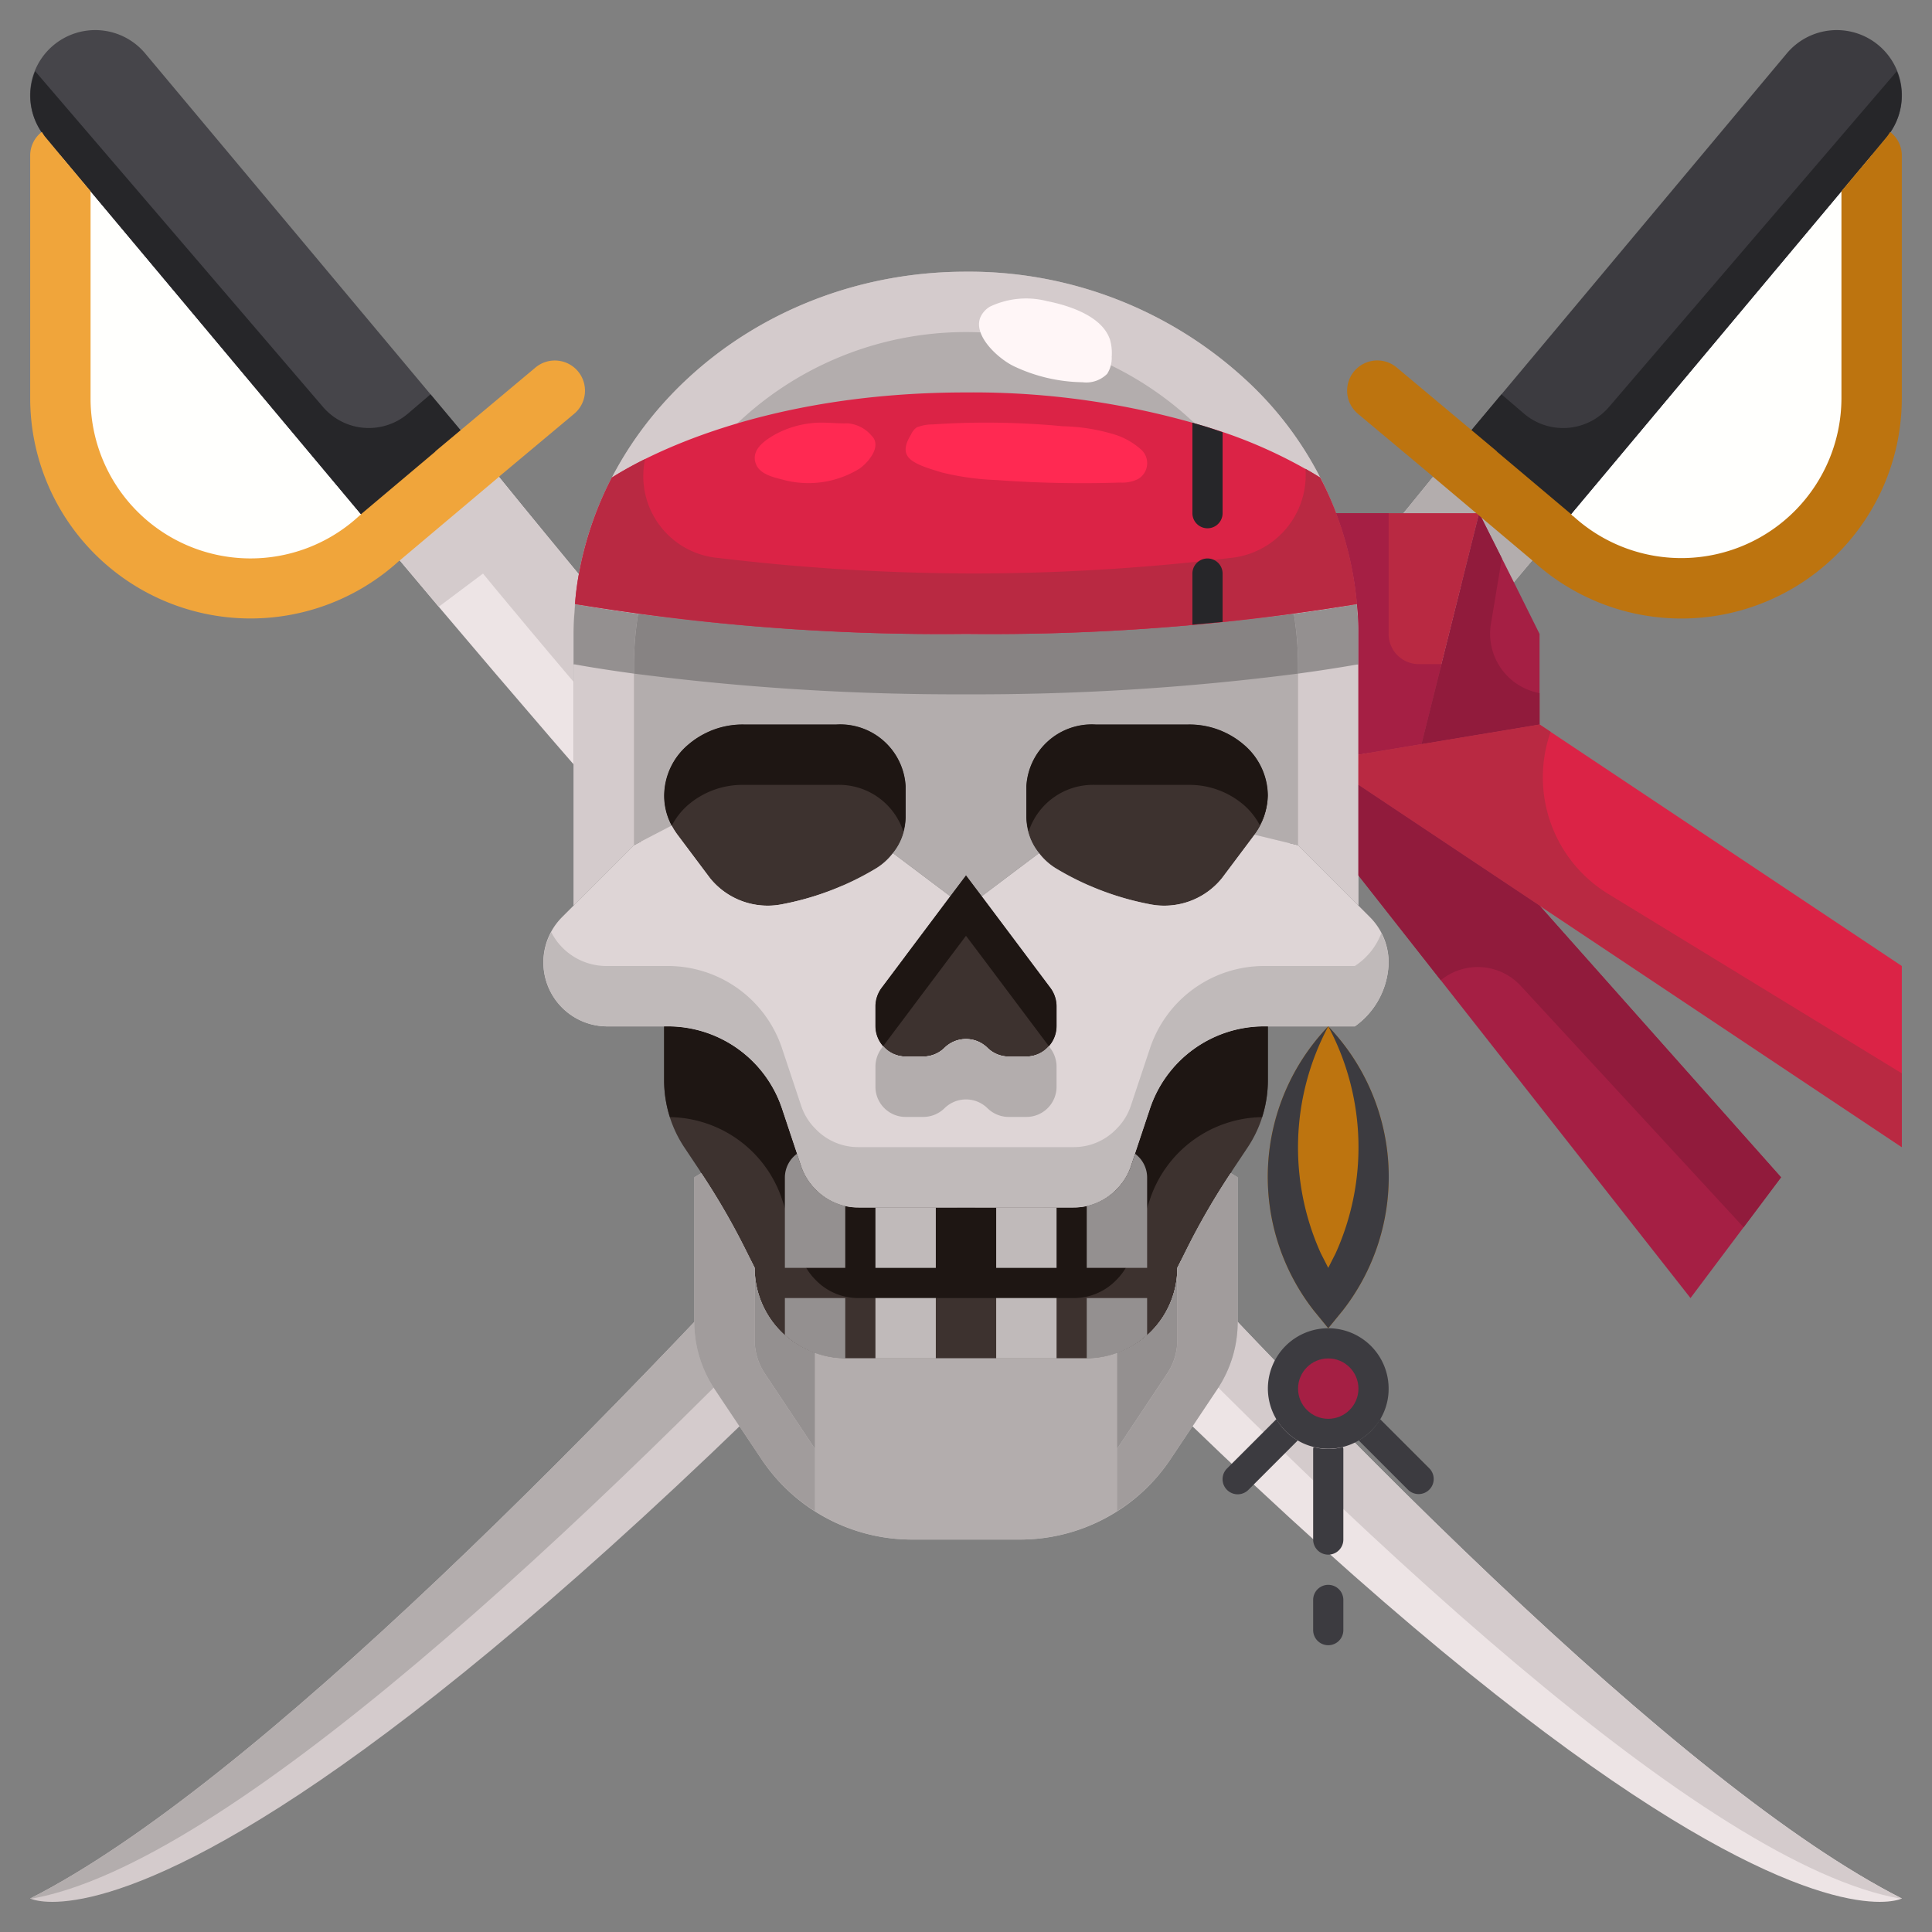<svg height="512" viewBox="0 0 64 64" width="512" xmlns="http://www.w3.org/2000/svg"><rect x="0" y="0" width="64" height="64" fill="#808080" stroke="none"/><g id="_23-roger_skull" data-name="23-roger skull"><path d="m62 5.14v8.05a6.3 6.3 0 0 1 -10.59 4.62l-.01-.01z" fill="#fffffd"/><path d="m48.1 15.02 11.09-13.25a2.158 2.158 0 0 1 3.31 2.77l-.5.6-10.6 12.66z" fill="#3c3b40"/><path d="m48.1 15.02 3.3 2.78c-41.58 49.68-50.4 45.09-50.4 45.09 14.66-7.43 47.1-47.87 47.1-47.87z" fill="#d4cbcc"/><path d="m48 19 1.466 1.1q.956-1.131 1.934-2.3l-3.3-2.78s-32.44 40.44-47.1 47.87l.023.01c12.891-2.242 46.977-43.9 46.977-43.9z" fill="#b3adad"/><path d="m53.3 13.481a2 2 0 0 1 -2.82.217l-.743-.636-1.637 1.958 3.3 2.78 10.6-12.66.5-.6a2.146 2.146 0 0 0 .335-2.181z" fill="#262629"/><path d="m2 5.14 10.6 12.66-.01.01a6.3 6.3 0 0 1 -10.59-4.62z" fill="#fffffd"/><path d="m15.9 15.02-3.3 2.78-10.6-12.66-.5-.6a2.158 2.158 0 0 1 3.31-2.77z" fill="#46454a"/><path d="m63 62.89s-8.82 4.59-50.4-45.09l3.3-2.78s32.44 40.44 47.1 47.87z" fill="#ede4e5"/><path d="m15.9 15.02-3.3 2.78q.979 1.17 1.934 2.3l1.466-1.1s34.086 41.658 46.977 43.9l.023-.01c-14.66-7.43-47.1-47.87-47.1-47.87z" fill="#d4cbcc"/><path d="m10.7 13.481-9.535-11.122a2.146 2.146 0 0 0 .335 2.181l.5.6 10.6 12.66 3.3-2.78-1.639-1.958-.743.636a2 2 0 0 1 -2.818-.217z" fill="#262629"/><path d="m30 26.04v1.05a1.864 1.864 0 0 1 -.42 1.17 2.046 2.046 0 0 1 -.6.53 9.437 9.437 0 0 1 -3.05 1.16 2.453 2.453 0 0 1 -2.41-.86l-1.08-1.44a2.49 2.49 0 0 1 -.19-.3 2.089 2.089 0 0 1 -.25-1 2.232 2.232 0 0 1 .77-1.66 2.766 2.766 0 0 1 1.86-.69h3.08a2.17 2.17 0 0 1 2.29 2.04z" fill="#3d322f"/><path d="m42 26.35a2.168 2.168 0 0 1 -.44 1.3l-1.08 1.44a2.453 2.453 0 0 1 -2.41.86 9.437 9.437 0 0 1 -3.05-1.16 2.046 2.046 0 0 1 -.6-.53 1.864 1.864 0 0 1 -.42-1.17v-1.05a2.17 2.17 0 0 1 2.29-2.04h3.08a2.766 2.766 0 0 1 1.86.69 2.232 2.232 0 0 1 .77 1.66z" fill="#3d322f"/><path d="m32.52 29.69 2.28 3.04a1.029 1.029 0 0 1 .2.6v.67a1 1 0 0 1 -1 1h-.59a1.009 1.009 0 0 1 -.7-.29 1.014 1.014 0 0 0 -1.42 0 1.009 1.009 0 0 1 -.7.29h-.59a1 1 0 0 1 -1-1v-.67a1.029 1.029 0 0 1 .2-.6l2.28-3.04.52-.69z" fill="#3d322f"/><path d="m39 42a3 3 0 0 1 -3 3h-8a3 3 0 0 1 -3-3l-.33-.66a23.531 23.531 0 0 0 -1.44-2.48c-.02-.03-.04-.07-.06-.1l-.5-.75a3.993 3.993 0 0 1 -.67-2.22v-1.79h.12a3.987 3.987 0 0 1 3.79 2.74l.63 1.89a1.928 1.928 0 0 0 .46.75 1.955 1.955 0 0 0 1.44.62h7.12a1.955 1.955 0 0 0 1.44-.62 1.928 1.928 0 0 0 .46-.75l.63-1.89a3.987 3.987 0 0 1 3.79-2.74h.12v1.79a3.993 3.993 0 0 1 -.67 2.22l-.5.75c-.02.03-.04.07-.06.1a23.531 23.531 0 0 0 -1.44 2.48z" fill="#3d322f"/><path d="m36 45a3 3 0 0 0 3-3l.33-.66a23.531 23.531 0 0 1 1.44-2.48l.23.14v4.79a3.993 3.993 0 0 1 -.67 2.22l-1.55 2.32a5.984 5.984 0 0 1 -4.99 2.67h-3.58a5.984 5.984 0 0 1 -4.99-2.67l-1.55-2.32a3.993 3.993 0 0 1 -.67-2.22v-4.79l.23-.14a23.531 23.531 0 0 1 1.44 2.48l.33.66a3 3 0 0 0 3 3z" fill="#c0baba"/><path d="m37 39.38a1.955 1.955 0 0 1 -1.44.62h-7.12a1.955 1.955 0 0 1 -1.44-.62 1.928 1.928 0 0 1 -.46-.75l-.63-1.89a3.987 3.987 0 0 0 -3.79-2.74h-2a2.121 2.121 0 0 1 -1.5-3.62l.38-.38 2-2 1.25-.65a2.49 2.49 0 0 0 .19.3l1.08 1.44a2.453 2.453 0 0 0 2.41.86 9.437 9.437 0 0 0 3.05-1.16 2.046 2.046 0 0 0 .6-.53l1.9 1.43-2.28 3.04a1.029 1.029 0 0 0 -.2.6v.67a1 1 0 0 0 1 1h.59a1.009 1.009 0 0 0 .7-.29 1.014 1.014 0 0 1 1.42 0 1.009 1.009 0 0 0 .7.29h.59a1 1 0 0 0 1-1v-.67a1.029 1.029 0 0 0 -.2-.6l-2.28-3.04 1.9-1.43a2.046 2.046 0 0 0 .6.53 9.437 9.437 0 0 0 3.05 1.16 2.453 2.453 0 0 0 2.41-.86l1.08-1.44 1.44.35 2 2 .38.38a2.119 2.119 0 0 1 .62 1.5 2.659 2.659 0 0 1 -1.12 2.12h-3a3.987 3.987 0 0 0 -3.79 2.74l-.63 1.89a1.928 1.928 0 0 1 -.46.75z" fill="#ded5d6"/><path d="m34 27.09a1.864 1.864 0 0 0 .42 1.17l-1.9 1.43-.52-.69-.52.69-1.9-1.43a1.864 1.864 0 0 0 .42-1.17v-1.05a2.17 2.17 0 0 0 -2.29-2.04h-3.08a2.766 2.766 0 0 0 -1.86.69 2.232 2.232 0 0 0 -.77 1.66 2.089 2.089 0 0 0 .25 1l-1.25.65-2 2v-9c0-6.63 5.82-12 13-12a13.515 13.515 0 0 1 9.19 3.51 11.529 11.529 0 0 1 3.81 8.49v9l-2-2-1.44-.35a2.168 2.168 0 0 0 .44-1.3 2.232 2.232 0 0 0 -.77-1.66 2.766 2.766 0 0 0 -1.86-.69h-3.08a2.17 2.17 0 0 0 -2.29 2.04z" fill="#b3adad"/><path d="m27.71 24h-3.08a2.766 2.766 0 0 0 -1.86.69 2.232 2.232 0 0 0 -.77 1.66 2.089 2.089 0 0 0 .25 1v.008a2.354 2.354 0 0 1 .515-.668 2.766 2.766 0 0 1 1.865-.69h3.08a2.246 2.246 0 0 1 2.212 1.536 1.805 1.805 0 0 0 .078-.446v-1.05a2.17 2.17 0 0 0 -2.29-2.04z" fill="#1e1613"/><path d="m36.29 26h3.08a2.766 2.766 0 0 1 1.86.69 2.356 2.356 0 0 1 .5.64 2.125 2.125 0 0 0 .27-.98 2.232 2.232 0 0 0 -.77-1.66 2.766 2.766 0 0 0 -1.86-.69h-3.08a2.17 2.17 0 0 0 -2.29 2.04v1.05a1.805 1.805 0 0 0 .078.446 2.246 2.246 0 0 1 2.212-1.536z" fill="#1e1613"/><path d="m35 33.33a1.029 1.029 0 0 0 -.2-.6l-2.28-3.04-.52-.69-.52.69-2.28 3.04a1.029 1.029 0 0 0 -.2.6v.67a.987.987 0 0 0 .258.653l2.222-2.963.52-.69.52.69 2.222 2.963a.987.987 0 0 0 .258-.653z" fill="#1e1613"/><path d="m42 34h-.12a3.987 3.987 0 0 0 -3.79 2.74l-.63 1.89a1.928 1.928 0 0 1 -.46.75 1.955 1.955 0 0 1 -1.44.62h-7.12a1.955 1.955 0 0 1 -1.44-.62 1.928 1.928 0 0 1 -.46-.75l-.63-1.89a3.987 3.987 0 0 0 -3.79-2.74h-.12v1.79a4.026 4.026 0 0 0 .192 1.216 3.982 3.982 0 0 1 3.718 2.734l.63 1.89a1.928 1.928 0 0 0 .46.75 1.955 1.955 0 0 0 1.44.62h7.12a1.955 1.955 0 0 0 1.44-.62 1.928 1.928 0 0 0 .46-.75l.63-1.89a3.982 3.982 0 0 1 3.718-2.734 4.026 4.026 0 0 0 .192-1.216z" fill="#1e1613"/><g fill="#c0baba"><path d="m44.88 32h-3a3.987 3.987 0 0 0 -3.79 2.74l-.63 1.89a1.928 1.928 0 0 1 -.46.75 1.955 1.955 0 0 1 -1.44.62h-7.12a1.955 1.955 0 0 1 -1.44-.62 1.928 1.928 0 0 1 -.46-.75l-.63-1.89a3.987 3.987 0 0 0 -3.79-2.74h-2a2.053 2.053 0 0 1 -1.859-1.121 2.111 2.111 0 0 0 1.859 3.121h2a3.987 3.987 0 0 1 3.79 2.74l.63 1.89a1.928 1.928 0 0 0 .46.75 1.955 1.955 0 0 0 1.44.62h7.12a1.955 1.955 0 0 0 1.44-.62 1.928 1.928 0 0 0 .46-.75l.63-1.89a3.987 3.987 0 0 1 3.79-2.74h3a2.659 2.659 0 0 0 1.12-2.12 2.115 2.115 0 0 0 -.243-.966 2.232 2.232 0 0 1 -.877 1.086z"/><path d="m33 40h2v2h-2z"/><path d="m29 40h2v2h-2z"/><path d="m33 43h2v2h-2z"/><path d="m29 43h2v2h-2z"/></g><path d="m38 42v-3a.98.98 0 0 0 -.4-.781l-.137.411a2.04 2.04 0 0 1 -1.463 1.319v2.051z" fill="#949090"/><path d="m36 43v2a2.981 2.981 0 0 0 2-.776v-1.224z" fill="#949090"/><path d="m26 43v1.224a2.981 2.981 0 0 0 2 .776v-2z" fill="#949090"/><path d="m26 39v3h2v-2.051a2.04 2.04 0 0 1 -1.46-1.319l-.137-.411a.98.98 0 0 0 -.403.781z" fill="#949090"/><path d="m34 35h-.59a1.009 1.009 0 0 1 -.7-.29 1.014 1.014 0 0 0 -1.42 0 1.009 1.009 0 0 1 -.7.29h-.59a.984.984 0 0 1 -.742-.347l-.058.077a1.029 1.029 0 0 0 -.2.6v.67a1 1 0 0 0 1 1h.59a1.009 1.009 0 0 0 .7-.29 1.014 1.014 0 0 1 1.42 0 1.009 1.009 0 0 0 .7.29h.59a1 1 0 0 0 1-1v-.67a1.029 1.029 0 0 0 -.2-.6l-.058-.077a.984.984 0 0 1 -.742.347z" fill="#b3adad"/><path d="m25.336 45.5 1.664 2.5v-3.183a2.986 2.986 0 0 1 -2-2.817v2.394a2 2 0 0 0 .336 1.106z" fill="#949090"/><path d="m38.664 45.5a2 2 0 0 0 .336-1.106v-2.394a2.986 2.986 0 0 1 -2 2.817v3.183z" fill="#949090"/><path d="m25.336 45.5a2 2 0 0 1 -.336-1.106v-2.394l-.33-.66a23.531 23.531 0 0 0 -1.44-2.48l-.23.14v4.79a3.993 3.993 0 0 0 .67 2.22l1.55 2.32a5.959 5.959 0 0 0 1.78 1.729v-2.059z" fill="#a19c9c"/><path d="m40.77 38.86a23.531 23.531 0 0 0 -1.44 2.48l-.33.66v2.394a2 2 0 0 1 -.336 1.11l-1.664 2.496v2.059a5.959 5.959 0 0 0 1.78-1.729l1.55-2.32a3.993 3.993 0 0 0 .67-2.22v-4.79z" fill="#a19c9c"/><path d="m37 44.817a2.986 2.986 0 0 1 -1 .183h-8a2.986 2.986 0 0 1 -1-.183v5.242a5.989 5.989 0 0 0 3.21.941h3.58a5.989 5.989 0 0 0 3.21-.941z" fill="#b3adad"/><path d="m41.19 12.51a13.515 13.515 0 0 0 -9.19-3.51c-7.18 0-13 5.37-13 12v9l2-2v-6a11 11 0 0 1 22 0v6l2 2v-9a11.529 11.529 0 0 0 -3.81-8.49z" fill="#d4cbcc"/><path d="m45.41 47.41a2 2 0 0 1 -3.41-1.41 2 2 0 0 1 4 0 1.955 1.955 0 0 1 -.59 1.41z" fill="#3c3b40"/><path d="m44.02 34.02a7.2 7.2 0 0 1 .47 9.38l-.49.6-.49-.6a7.2 7.2 0 0 1 .47-9.38l.02-.02z" fill="#bd740f"/><path d="m47.09 24.65 3.91-.65 12 8v6l-12-8-6-4v-1z" fill="#db2346"/><path d="m51 30 8 9-3 4-11-14v-3z" fill="#a51f44"/><path d="m50.15 19.29.85 1.71v3l-3.91.65 1.91-7.65z" fill="#a51f44"/><path d="m44.95 20.01a11.186 11.186 0 0 0 -.69-3.01h4.74l-1.91 7.65-2.09.35v-4a8.206 8.206 0 0 0 -.05-.99z" fill="#b92942"/><path d="m43 22.314v-.314a11.037 11.037 0 0 0 -.14-1.667 83.7 83.7 0 0 1 -10.86.667 83.7 83.7 0 0 1 -10.86-.667 11.037 11.037 0 0 0 -.14 1.667v.314a83.208 83.208 0 0 0 11 .686 83.208 83.208 0 0 0 11-.686z" fill="#878383"/><path d="m43 22v.314c1.091-.148 1.769-.27 1.95-.3h.05v-1.014c0-.334-.025-.662-.054-.989-.193.035-.918.166-2.086.322a11.037 11.037 0 0 1 .14 1.667z" fill="#949090"/><path d="m21 22.314v-.314a11.037 11.037 0 0 1 .14-1.667c-1.168-.156-1.893-.287-2.086-.322-.029.327-.054.655-.054.989v1.01h.05c.181.034.859.156 1.95.304z" fill="#949090"/><path d="m44.02 34.02-.02-.02.01.016a8.521 8.521 0 0 1 .235 7.5l-.245.484-.245-.48a8.521 8.521 0 0 1 .235-7.5l.01-.02-.02.02a7.2 7.2 0 0 0 -.47 9.38l.49.6.49-.6a7.2 7.2 0 0 0 -.47-9.38z" fill="#3c3b40"/><path d="m44.26 17a11.186 11.186 0 0 1 .69 3.01 74.69 74.69 0 0 1 -12.95.99 74.69 74.69 0 0 1 -12.95-.99 8.99 8.99 0 0 1 .16-1.16 11.359 11.359 0 0 1 1.06-3.03c1.02-.65 4.93-2.82 11.73-2.82a26.719 26.719 0 0 1 8 1.15 15.872 15.872 0 0 1 3.73 1.67 10.377 10.377 0 0 1 .53 1.18z" fill="#db2346"/><path d="m44.26 17a10.377 10.377 0 0 0 -.53-1.18c-.12-.078-.284-.178-.484-.291a2.761 2.761 0 0 1 -2.523 2.957 71.283 71.283 0 0 1 -8.45.511h.293c-.1 0-.194 0-.293 0s-.192 0-.292 0h.292a71.278 71.278 0 0 1 -8.449-.511 2.722 2.722 0 0 1 -2.456-3.277 12.245 12.245 0 0 0 -1.1.611 11.359 11.359 0 0 0 -1.06 3.03 8.99 8.99 0 0 0 -.16 1.16 74.69 74.69 0 0 0 12.952.99 74.69 74.69 0 0 0 12.95-.99 11.186 11.186 0 0 0 -.69-3.01z" fill="#b92942"/><circle cx="44" cy="46" fill="#a51f44" r="1"/><path d="m47 22a1 1 0 0 1 -1-1v-4h-1.74a11.186 11.186 0 0 1 .69 3.01 8.206 8.206 0 0 1 .05.99v4l2.09-.35.662-2.65z" fill="#a51f44"/><path d="m49.388 20.671.363-2.176-.751-1.495-1.91 7.65 3.91-.65v-1.04a2 2 0 0 1 -1.612-2.289z" fill="#911b3c"/><path d="m53.266 29.607a4.53 4.53 0 0 1 -1.9-5.364l-.366-.243-3.91.65-2.09.35v1l6 4 12 8v-2.444z" fill="#b92942"/><path d="m51 30-6-4v3l2.727 3.471a1.939 1.939 0 0 1 2.656.194l7.376 7.99 1.241-1.655z" fill="#911b3c"/><path d="m62.614 4.371a1.853 1.853 0 0 1 -.114.169l-.5.6-1 1.194v6.856a5.305 5.305 0 0 1 -8.893 3.9l-.007.01a.678.678 0 0 0 -.053-.067l-2.451-2.065c-.009-.008-.013-.019-.022-.027l-.825-.69-2.481-2.077a1 1 0 1 0 -1.285 1.533l2.467 2.064.01.013 3.3 2.78a7.3 7.3 0 0 0 12.24-5.374v-8.05a.983.983 0 0 0 -.386-.769z" fill="#bd740f"/><path d="m19.146 12.3a1 1 0 0 0 -1.409-.124l-2.481 2.077-.825.69c-.009.008-.013.019-.022.027l-2.451 2.065c-.009.008-.012.018-.021.026s-.017.008-.024.015a5.3 5.3 0 0 1 -8.913-3.886v-6.856l-1-1.194-.5-.6c-.045-.054-.076-.113-.115-.17a.987.987 0 0 0 -.385.77v8.05a7.3 7.3 0 0 0 12.227 5.384s.012-.005.017-.01l3.3-2.78.01-.013 2.467-2.064a1 1 0 0 0 .125-1.407z" fill="#f0a53b"/><path d="m44 54.5a.5.5 0 0 1 -.5-.5v-1a.5.5 0 0 1 1 0v1a.5.5 0 0 1 -.5.5z" fill="#3c3b40"/><path d="m43.513 47.934a.453.453 0 0 0 -.013.066v3a.5.5 0 0 0 1 0v-3a.453.453 0 0 0 -.013-.066 1.83 1.83 0 0 1 -.974 0z" fill="#3c3b40"/><path d="m47.353 48.646-1.637-1.637a1.894 1.894 0 0 1 -.707.707l1.637 1.637a.5.5 0 0 0 .707-.707z" fill="#3c3b40"/><path d="m42.284 47.009-1.638 1.637a.5.5 0 0 0 .708.708l1.637-1.638a1.894 1.894 0 0 1 -.707-.707z" fill="#3c3b40"/><path d="m40 17.5a.5.5 0 0 0 .5-.5v-2.681c-.163-.057-.325-.113-.5-.169-.159-.05-.331-.1-.5-.147v3a.5.5 0 0 0 .5.497z" fill="#262629"/><path d="m40.5 19a.5.5 0 0 0 -1 0v1.693c.349-.03.681-.06 1-.091z" fill="#262629"/><path d="m33.48 14.012c-.86-.026-1.725-.011-2.572.047a1.448 1.448 0 0 0 -.543.1.587.587 0 0 0 -.188.24c-.132.215-.264.5-.1.729.187.262.777.413 1.115.521a8.893 8.893 0 0 0 1.815.253 38.681 38.681 0 0 0 4.1.083 1.177 1.177 0 0 0 .58-.11.607.607 0 0 0 .082-1.01 2.4 2.4 0 0 0 -.783-.451 6.339 6.339 0 0 0 -1.783-.294c-.568-.055-1.144-.09-1.723-.108z" fill="#ff2952"/><path d="m28.957 14.546a.42.42 0 0 0 -.082-.11 1.159 1.159 0 0 0 -.8-.413c-.393.014-.78-.053-1.176-.007a3.243 3.243 0 0 0 -1.212.37c-.364.205-.834.528-.64 1 .131.32.572.426.871.5a3.222 3.222 0 0 0 2.546-.357c.27-.183.668-.643.493-.983z" fill="#ff2952"/><path d="m32.468 10.533c-.219.6.595 1.34 1.1 1.59a5.472 5.472 0 0 0 2.292.539.975.975 0 0 0 .817-.279.981.981 0 0 0 .15-.569 1.626 1.626 0 0 0 -.05-.539c-.243-.8-1.364-1.156-2.093-1.3a2.782 2.782 0 0 0 -1.893.184.774.774 0 0 0 -.323.374z" fill="#fff6f7"/></g></svg>